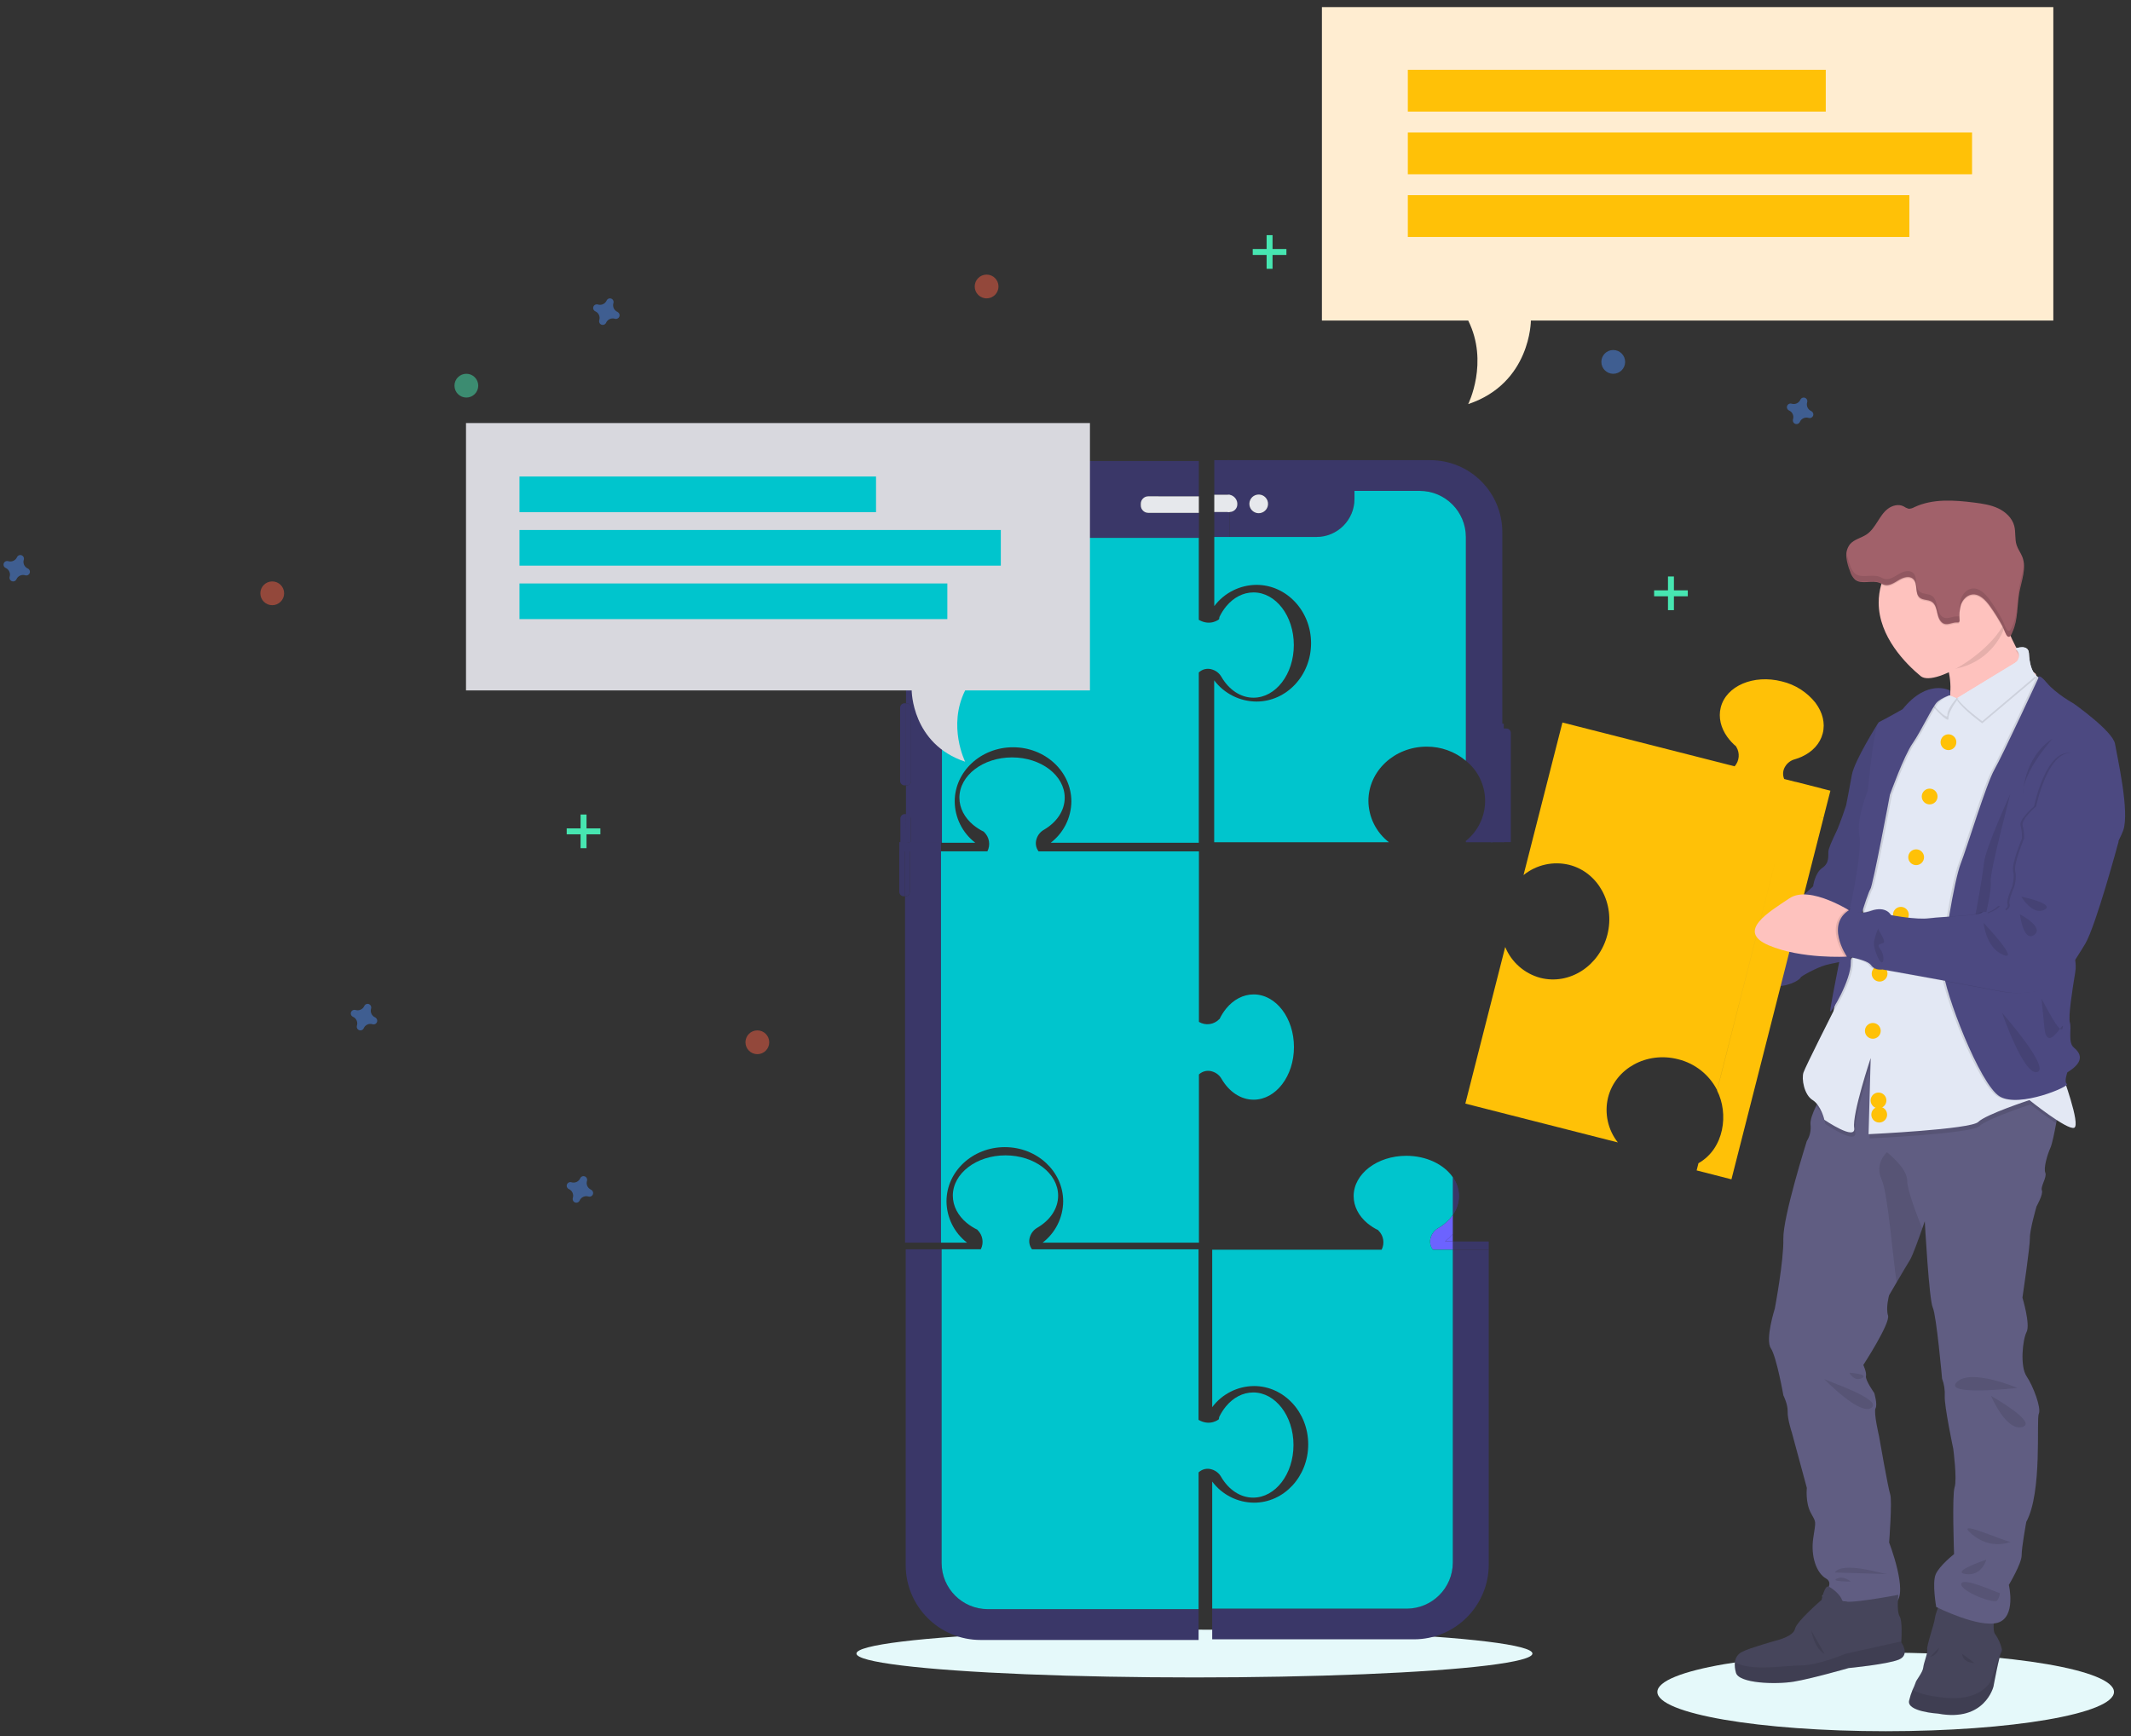 <?xml version="1.0" encoding="UTF-8"?>
<svg width="270px" height="220px" viewBox="0 0 270 220" version="1.1" xmlns="http://www.w3.org/2000/svg" xmlns:xlink="http://www.w3.org/1999/xlink">
    <rect x="0" y="0" width="270" height="220" fill="#333333" stroke="none"/>
    <!-- Generator: Sketch 52.6 (67491) - http://www.bohemiancoding.com/sketch -->
    <title>home-illustration_SAV</title>
    <desc>Created with Sketch.</desc>
    <g id="Page-1" stroke="none" stroke-width="1" fill="none" fill-rule="evenodd">
        <g id="Homepage-|-Design-02" transform="translate(-847, -2212)">
            <g id="vtiger-fonctionnalités" transform="translate(0, 1554.016)">
                <g id="bloc-fonctionnalité-1-copy-5" transform="translate(664.102, 629.969)">
                    <g id="home-illustration_SAV" transform="translate(182, 28)">
                        <g id="undraw_product_teardown_elol" transform="translate(94.356, 57.913)">
                            <ellipse id="Oval" fill="#E5F9FA" cx="145.459" cy="156.514" rx="28.925" ry="4.976"></ellipse>
                            <ellipse id="Oval" fill="#E5F9FA" cx="57.88" cy="151.648" rx="42.824" ry="3.029"></ellipse>
                            <path d="M1.995,16.021 L0.163,16.021" id="Path" fill="#6C63FF"></path>
                            <path d="M31.701,146.022 C28.468,146.022 25.847,143.401 25.847,140.168 L25.847,100.425 L21.295,100.425 L21.295,140.438 C21.295,145.679 25.543,149.928 30.784,149.928 L58.405,149.928 L58.405,146.035 L31.701,146.022 Z" id="Path" fill="#3A3768"></path>
                            <path d="M60.108,128.326 C60.603,128.482 61.019,128.823 61.269,129.277 C62.203,130.866 63.668,131.891 65.318,131.891 C68.135,131.891 70.428,128.905 70.428,125.219 C70.428,121.533 68.138,118.562 65.328,118.562 C64.002,118.562 62.792,119.224 61.885,120.311 C61.541,120.727 61.249,121.184 61.016,121.671 L60.967,121.961 C60.967,121.961 59.88,122.89 58.398,122.036 L58.398,100.425 L37.298,100.425 C36.951,99.971 36.855,99.373 37.042,98.834 C37.2,98.34 37.54,97.925 37.993,97.673 C39.582,96.739 40.609,95.274 40.609,93.624 C40.609,90.807 37.621,88.515 33.937,88.515 C30.254,88.515 27.266,90.799 27.266,93.624 C27.266,94.95 27.93,96.162 29.018,97.07 C29.433,97.412 29.889,97.703 30.375,97.936 L30.404,97.984 C31.059,98.618 31.224,99.605 30.811,100.418 L25.847,100.418 L25.847,140.168 C25.847,143.401 28.468,146.022 31.701,146.022 L58.405,146.022 L58.405,128.691 C58.861,128.262 59.517,128.121 60.108,128.326 Z" id="Path" fill="#00C5CD"></path>
                            <rect id="Rectangle" fill="#3A3768" x="20.492" y="48.82" width="1" height="1.178"></rect>
                            <rect id="Rectangle" fill="#3A3768" x="21.818" y="48.82" width="3.949" height="1.178"></rect>
                            <rect id="Rectangle" fill="#3A3768" x="21.214" y="48.82" width="1" height="1.178"></rect>
                            <path d="M21.049,55.684 L21.214,55.684 L21.214,49.995 L20.484,49.995 L20.484,55.127 C20.484,55.276 20.543,55.419 20.649,55.524 C20.756,55.629 20.9,55.687 21.049,55.684 Z" id="Path" fill="#3A3768"></path>
                            <path d="M25.767,49.995 L21.818,49.995 L21.818,55.127 C21.818,55.275 21.759,55.417 21.654,55.522 C21.549,55.626 21.406,55.685 21.258,55.684 L21.214,55.684 L21.214,99.583 L25.767,99.583 L25.767,49.995 Z" id="Path" fill="#3A3768"></path>
                            <path d="M21.214,55.684 L21.258,55.684 C21.406,55.685 21.549,55.626 21.654,55.522 C21.759,55.417 21.818,55.275 21.818,55.127 L21.818,49.995 L21.214,49.995 L21.214,55.684 Z" id="Path" fill="#3A3768"></path>
                            <path d="M26.465,94.34 C26.465,90.546 29.774,87.473 33.855,87.473 C37.935,87.473 41.247,90.546 41.247,94.34 C41.233,96.396 40.271,98.33 38.641,99.583 L58.447,99.583 L58.447,78.261 C58.908,77.83 59.57,77.69 60.167,77.896 C60.662,78.053 61.078,78.393 61.33,78.848 C62.262,80.437 63.727,81.461 65.379,81.461 C68.196,81.461 70.488,78.475 70.488,74.792 C70.488,71.108 68.206,68.12 65.379,68.12 C64.05,68.12 62.841,68.784 61.933,69.869 C61.59,70.286 61.299,70.743 61.065,71.229 L61.018,71.259 C60.347,71.96 59.279,72.102 58.447,71.602 L58.447,49.995 L38.132,49.995 C37.786,49.541 37.69,48.944 37.877,48.404 C38.033,47.909 38.374,47.494 38.828,47.243 C40.417,46.311 41.441,44.844 41.441,43.195 C41.441,40.377 38.456,38.085 34.772,38.085 C31.088,38.085 28.1,40.37 28.1,43.195 C28.1,44.523 28.764,45.732 29.85,46.64 C30.267,46.983 30.723,47.275 31.21,47.509 L31.239,47.555 C31.894,48.189 32.059,49.176 31.645,49.988 L25.767,49.988 L25.767,99.583 L29.071,99.583 C27.441,98.33 26.479,96.396 26.465,94.34 Z" id="Path" fill="#00C5CD"></path>
                            <path d="M21.939,45.747 C21.939,45.599 21.88,45.457 21.775,45.352 C21.67,45.248 21.528,45.189 21.38,45.19 L21.336,45.19 L21.336,48.82 L21.939,48.82 L21.939,45.747 Z" id="Path" fill="#3A3768"></path>
                            <path d="M21.314,20.279 L21.192,20.279 C21.045,20.279 20.903,20.338 20.798,20.442 C20.694,20.547 20.635,20.688 20.635,20.836 L20.635,25.703 C20.637,26.01 20.885,26.258 21.192,26.26 L21.336,26.26 L21.336,20.281 L21.314,20.279 Z" id="Path" fill="#3A3768"></path>
                            <path d="M21.149,31.223 C20.841,31.223 20.59,31.472 20.589,31.781 L20.589,41.073 C20.59,41.381 20.841,41.63 21.149,41.63 L21.336,41.63 L21.336,31.223 L21.149,31.223 Z" id="Path" fill="#3A3768"></path>
                            <path d="M21.336,45.27 L21.178,45.27 C20.87,45.27 20.621,45.52 20.621,45.827 L20.621,48.9 L21.351,48.9 L21.336,45.27 Z" id="Path" fill="#3A3768"></path>
                            <path d="M21.336,10.009 L21.336,20.281 C21.635,20.292 21.872,20.537 21.871,20.836 L21.871,25.703 C21.87,26.001 21.634,26.246 21.336,26.257 L21.336,31.226 L21.421,31.226 C21.569,31.226 21.711,31.285 21.815,31.389 C21.92,31.494 21.978,31.635 21.978,31.783 L21.978,41.075 C21.978,41.383 21.729,41.632 21.421,41.632 L21.331,41.632 L21.331,45.282 L21.375,45.282 C21.683,45.282 21.933,45.531 21.935,45.839 L21.935,48.9 L25.884,48.9 L25.884,10.286 C25.884,7.054 28.503,4.433 31.735,4.432 L39.67,4.432 L39.67,5.449 C39.67,8.111 41.828,10.269 44.49,10.269 L58.449,10.269 L58.449,7.086 L52.023,7.086 C51.506,7.084 51.087,6.667 51.081,6.15 L51.081,5.945 C51.083,5.426 51.504,5.005 52.023,5.004 L58.437,5.004 L58.437,0.522 L30.821,0.522 C25.583,0.524 21.337,4.771 21.336,10.009 Z" id="Path" fill="#3A3768"></path>
                            <path d="M21.871,25.7 L21.871,20.834 C21.872,20.535 21.635,20.29 21.336,20.279 L21.336,26.252 C21.633,26.241 21.869,25.998 21.871,25.7 Z" id="Path" fill="#3A3768"></path>
                            <path d="M21.983,41.073 L21.983,31.781 C21.983,31.633 21.925,31.491 21.82,31.387 C21.716,31.282 21.574,31.223 21.426,31.223 L21.336,31.223 L21.336,41.63 L21.421,41.63 C21.57,41.631 21.713,41.573 21.818,41.469 C21.924,41.364 21.983,41.221 21.983,41.073 Z" id="Path" fill="#3A3768"></path>
                            <path d="M27.504,43.669 C27.504,39.876 30.813,36.8 34.896,36.8 C38.979,36.8 42.286,39.876 42.286,43.669 C42.266,45.723 41.301,47.652 39.67,48.9 L58.43,48.9 L58.43,27.318 C58.89,26.883 59.555,26.742 60.152,26.953 C60.646,27.11 61.062,27.451 61.313,27.905 C62.245,29.493 63.712,30.518 65.362,30.518 C68.179,30.518 70.471,27.532 70.471,23.846 C70.471,20.16 68.189,17.177 65.362,17.177 C64.033,17.177 62.824,17.839 61.916,18.926 C61.572,19.342 61.28,19.799 61.048,20.286 L61.001,20.576 C61.001,20.576 59.914,21.505 58.43,20.651 L58.43,10.262 L44.478,10.262 C41.821,10.255 39.67,8.099 39.67,5.442 L39.67,4.425 L31.74,4.425 C30.187,4.425 28.697,5.043 27.6,6.143 C26.502,7.242 25.887,8.733 25.888,10.286 L25.888,48.9 L30.108,48.9 C28.481,47.65 27.521,45.72 27.504,43.669 Z" id="Path" fill="#00C5CD"></path>
                            <path d="M52.023,4.996 C51.504,4.998 51.083,5.419 51.081,5.938 L51.081,6.15 C51.083,6.67 51.503,7.091 52.023,7.094 L58.437,7.094 L58.437,5.004 L52.023,4.996 Z" id="Path" fill="#E6E8EC"></path>
                            <path d="M95.431,34.394 L95.431,48.837 L97.073,48.837 L97.073,33.812 L96.185,33.812 C95.769,33.812 95.431,34.073 95.431,34.394 Z" id="Path" fill="#3A3768"></path>
                            <rect id="Rectangle" fill="#3A3768" x="60.393" y="0.417" width="1.947" height="4.38"></rect>
                            <rect id="Rectangle" fill="#3A3768" x="60.393" y="6.987" width="1.947" height="3.163"></rect>
                            <rect id="Rectangle" fill="#E6E8EC" x="60.393" y="4.797" width="1.947" height="2.19"></rect>
                            <path d="M97.409,34.423 L96.951,34.423 L96.951,48.82 L97.966,48.82 L97.966,34.983 C97.966,34.675 97.717,34.424 97.409,34.423 Z" id="Path" fill="#3A3768"></path>
                            <path d="M62.337,4.797 C62.856,4.914 63.311,5.858 63.311,5.858 L63.311,6.062 C63.311,6.062 62.853,7.004 62.337,6.987 L62.337,10.15 L73.333,10.15 C75.995,10.148 78.153,7.99 78.153,5.327 L78.153,4.31 L86.426,4.31 C89.653,4.317 92.265,6.935 92.265,10.162 L92.265,38.511 C93.809,39.744 94.708,41.614 94.708,43.59 C94.708,45.566 93.809,47.435 92.265,48.669 L92.265,48.832 L95.672,48.832 L95.672,34.552 C95.672,34.533 95.679,34.515 95.693,34.501 C95.707,34.488 95.725,34.481 95.745,34.481 L96.888,34.481 L96.888,9.542 C96.889,7.121 95.928,4.8 94.216,3.089 C92.505,1.378 90.184,0.417 87.764,0.417 L62.096,0.417 L62.096,4.797 L62.337,4.797 Z M66.021,4.775 C66.675,4.775 67.206,5.305 67.206,5.96 C67.206,6.614 66.675,7.145 66.021,7.145 C65.367,7.145 64.836,6.614 64.836,5.96 C64.836,5.305 65.367,4.775 66.021,4.775 Z" id="Shape" fill="#3A3768" fill-rule="nonzero"></path>
                            <path d="M65.734,16.218 C69.556,16.218 72.656,19.53 72.656,23.612 C72.656,27.695 69.556,31.007 65.734,31.007 C63.628,30.995 61.648,30.001 60.381,28.318 L60.381,48.837 L82.523,48.837 C80.897,47.583 79.938,45.651 79.922,43.598 C79.922,39.8 83.224,36.722 87.299,36.722 C89.115,36.71 90.876,37.344 92.268,38.511 L92.268,10.162 C92.268,6.935 89.655,4.317 86.428,4.31 L78.155,4.31 L78.155,5.327 C78.155,7.99 75.998,10.148 73.335,10.15 L60.393,10.15 L60.393,18.909 C61.657,17.23 63.632,16.235 65.734,16.218 Z" id="Path" fill="#00C5CD"></path>
                            <path d="M62.337,6.987 C62.856,6.987 63.285,6.581 63.311,6.062 L63.311,5.858 C63.253,5.329 62.859,4.9 62.337,4.797 L62.094,4.797 L62.094,6.987 L62.337,6.987 Z" id="Path" fill="#E6E8EC"></path>
                            <circle id="Oval" fill="#E6E8EC" transform="translate(66.021, 5.955) rotate(-9.22) translate(-66.021, -5.955) " cx="66.021" cy="5.955" r="1.185"></circle>
                            <path d="M90.615,98.491 L90.615,96.057 C91.65,94.633 91.65,92.704 90.615,91.279 L90.615,98.491 Z" id="Path" fill="#3A3768"></path>
                            <rect id="Rectangle" fill="#3A3768" x="90.615" y="99.43" width="4.552" height="1.046"></rect>
                            <path d="M88.778,97.722 C88.325,97.973 87.984,98.388 87.827,98.882 C87.639,99.423 87.735,100.021 88.083,100.476 L90.615,100.476 L90.615,99.43 L89.642,99.43 C89.995,99.148 90.321,98.833 90.615,98.491 L90.615,96.057 C90.131,96.739 89.504,97.307 88.778,97.722 Z" id="Path" fill="#6C63FF"></path>
                            <path d="M89.637,99.43 L90.611,99.43 L90.611,98.491 C90.316,98.833 89.99,99.148 89.637,99.43 Z" id="Path" fill="#6C63FF"></path>
                            <path d="M91.392,93.673 C91.386,92.815 91.115,91.981 90.615,91.284 L90.615,96.06 C91.114,95.363 91.385,94.529 91.392,93.673 Z" id="Path" fill="#3A3768"></path>
                            <path d="M95.168,100.476 L95.168,140.358 C95.168,145.599 90.919,149.847 85.679,149.847 L60.13,149.847 L60.13,145.954 L84.761,145.954 C87.994,145.954 90.615,143.333 90.615,140.1 L90.615,100.476 L95.168,100.476 Z" id="Path" fill="#3A3768"></path>
                            <path d="M87.827,98.882 C87.984,98.388 88.325,97.973 88.778,97.722 C89.504,97.308 90.131,96.74 90.615,96.06 L90.615,91.284 C89.494,89.67 87.277,88.571 84.722,88.571 C81.036,88.571 78.051,90.855 78.051,93.68 C78.051,95.009 78.715,96.218 79.8,97.126 C80.217,97.469 80.674,97.76 81.16,97.994 L81.189,98.04 C81.844,98.675 82.008,99.661 81.596,100.474 L60.13,100.474 L60.13,120.426 C61.38,118.754 63.34,117.763 65.427,117.749 C69.221,117.749 72.294,121.058 72.294,125.139 C72.294,129.219 69.221,132.531 65.427,132.531 C63.34,132.516 61.38,131.526 60.13,129.854 L60.13,145.959 L84.761,145.959 C87.989,145.959 90.607,143.347 90.615,140.12 L90.615,100.476 L88.09,100.476 C87.74,100.023 87.641,99.424 87.827,98.882 Z" id="Path" fill="#00C5CD"></path>
                            <g id="Group-8" transform="translate(92, 5)">
                                <path d="M22.404,61.709 C24.407,62.468 29.062,62.551 31.13,62.551 C31.758,62.551 32.147,62.551 32.147,62.551 L33.473,59.85 L32.147,57.599 C32.147,57.599 30.93,57.263 29.315,56.971 C26.93,56.543 23.667,56.207 22.112,57.171 C19.504,58.784 19.796,60.718 22.404,61.709 Z" id="Path" fill="#FEC2BE"></path>
                                <path d="M31.127,62.551 C31.755,62.551 32.144,62.551 32.144,62.551 L33.47,59.85 L32.147,57.599 C32.147,57.599 30.93,57.263 29.315,56.971 C30.626,57.935 33.779,60.032 31.127,62.551 Z" id="Path" fill="#000000" opacity="0.1"></path>
                                <path d="M53.091,29.404 L52.508,28.727 C52.508,28.727 49.493,33.496 49.177,35.297 C48.86,37.097 48.447,39.165 48.447,39.165 C48.447,39.165 47.683,41.506 47.186,42.54 C46.69,43.574 46.242,44.565 46.198,45.015 C46.155,45.465 46.378,46.455 45.432,47.085 C44.485,47.716 44.264,49.426 44.264,49.426 C44.264,49.426 40.843,52.755 39.042,52.832 C37.242,52.91 32.069,53.823 32.249,54.723 C32.429,55.623 30.091,56.161 29.144,56.387 C28.198,56.614 35.227,59.307 31.125,62.777 C31.125,62.777 33.733,63.317 34.003,63.945 C34.273,64.572 37.018,63.587 37.018,63.587 C37.018,63.587 37.604,62.19 39.629,62.1 C41.653,62.01 42.687,61.11 42.687,60.976 C42.687,60.842 44.712,59.716 45.85,59.402 C46.989,59.088 48.459,58.952 48.505,58.636 C48.551,58.319 55.255,29.391 55.255,29.391 L53.091,29.404 Z" id="Path" fill="#4C4981"></path>
                                <path d="M53.091,29.404 L52.508,28.727 C52.508,28.727 49.493,33.496 49.177,35.297 C48.86,37.097 48.447,39.165 48.447,39.165 C48.447,39.165 47.683,41.506 47.186,42.54 C46.69,43.574 46.242,44.565 46.198,45.015 C46.155,45.465 46.378,46.455 45.432,47.085 C44.485,47.716 44.264,49.426 44.264,49.426 C44.264,49.426 40.843,52.755 39.042,52.832 C37.242,52.91 32.069,53.823 32.249,54.723 C32.429,55.623 30.091,56.161 29.144,56.387 C28.198,56.614 35.227,59.307 31.125,62.777 C31.125,62.777 33.733,63.317 34.003,63.945 C34.273,64.572 37.018,63.587 37.018,63.587 C37.018,63.587 37.604,62.19 39.629,62.1 C41.653,62.01 42.687,61.11 42.687,60.976 C42.687,60.842 44.712,59.716 45.85,59.402 C46.989,59.088 48.459,58.952 48.505,58.636 C48.551,58.319 55.255,29.391 55.255,29.391 L53.091,29.404 Z" id="Path" fill="#000000" opacity="0.05"></path>
                                <path d="M60.099,154.261 C66.038,155.376 67.119,150.818 67.119,150.818 C67.119,150.818 67.861,146.77 68.131,146.465 C68.199,146.349 68.216,146.21 68.177,146.081 C68.021,145.394 67.73,144.746 67.321,144.173 C66.951,143.735 67.252,141.913 67.252,141.913 L60.369,140.159 C60.369,140.159 59.761,141.541 59.695,142.183 C59.629,142.825 58.615,145.726 58.722,146.132 C58.829,146.538 58.284,147.784 58.216,148.427 C58.148,149.069 57.306,150.013 57.242,150.349 C57.137,150.653 57.012,150.95 56.87,151.239 C56.688,151.683 56.541,152.141 56.432,152.609 C56.084,154.025 60.099,154.261 60.099,154.261 Z" id="Path" fill="#46455B"></path>
                                <path d="M60.099,154.261 C66.038,155.376 67.119,150.818 67.119,150.818 C67.119,150.818 67.861,146.77 68.131,146.465 C68.199,146.349 68.216,146.21 68.177,146.081 L66.746,150.178 C66.746,150.178 65.566,152.641 61.179,152.271 C58.683,152.059 57.454,151.597 56.858,151.237 C56.675,151.681 56.529,152.139 56.42,152.607 C56.084,154.025 60.099,154.261 60.099,154.261 Z" id="Path" fill="#000000" opacity="0.1"></path>
                                <path d="M64.722,147.85 C64.722,147.85 63.238,147.884 63.136,146.67 L64.722,147.85 Z" id="Path" fill="#000000" opacity="0.1"></path>
                                <path d="M41.804,37.125 L41.805,37.125 L42.047,36.177 L45.308,37.007 L45.306,37.013 L46.456,37.304 L45.976,39.179 L45.575,40.754 L44.962,40.599 L45.575,40.764 L33.918,86.554 L29.507,85.422 L29.738,84.512 C33.03,82.645 33.591,78.212 32.095,75.299 L39.625,45.686 L32.101,75.244 C31.096,73.283 29.288,71.855 27.147,71.332 C23.19,70.324 19.224,72.488 18.29,76.164 C17.799,78.157 18.254,80.264 19.524,81.877 L0.202,76.957 L5.253,57.112 C6.048,59.042 7.699,60.489 9.716,61.025 C13.402,61.959 17.19,59.514 18.198,55.558 C19.205,51.601 17.039,47.635 13.365,46.701 C11.338,46.204 9.196,46.684 7.574,47.998 L12.504,28.661 L34.322,34.214 C34.926,33.527 35.011,32.526 34.531,31.747 L34.514,31.696 C34.1,31.35 33.73,30.954 33.412,30.518 C32.58,29.369 32.237,28.034 32.563,26.749 C33.259,24.017 36.716,22.542 40.288,23.45 C41.991,23.851 43.508,24.819 44.59,26.194 L44.588,26.202 C45.455,27.365 45.821,28.727 45.483,30.041 C45.151,31.349 44.179,32.371 42.864,32.978 L42.862,32.983 C42.571,33.117 42.27,33.23 41.962,33.319 C41.457,33.448 41.021,33.767 40.746,34.209 C40.429,34.687 40.374,35.293 40.6,35.82 L42.043,36.187 L41.804,37.125 Z" id="Combined-Shape" fill="#FFC107"></path>
                                <path d="M38.913,107.965 C39.643,109.077 40.5,113.939 40.5,113.939 C40.5,113.939 41.074,115.051 41.04,115.997 C41.006,116.944 41.58,118.674 41.58,118.674 L43.471,125.659 C43.471,125.659 43.266,127.516 43.977,128.823 C44.687,130.129 44.617,129.733 44.281,132.027 C43.945,134.321 44.685,136.448 45.899,137.137 C47.113,137.825 45.359,139.397 45.359,139.397 C45.359,139.397 53.121,141.49 54.741,140.207 C56.362,138.925 53.897,132.579 53.897,132.579 C53.897,132.579 54.303,127.248 54.033,126.472 C53.763,125.696 52.615,119.083 52.615,119.083 C52.615,119.083 51.907,116.078 52.177,115.572 C52.447,115.065 52.009,113.625 52.009,113.625 C52.009,113.625 50.86,112.005 50.962,111.498 C51.065,110.992 50.624,110.082 50.624,110.082 C50.624,110.082 54.06,104.802 53.756,103.812 C53.452,102.822 53.89,101.248 53.89,101.248 L54.848,99.608 C55.488,98.513 56.262,97.201 56.522,96.792 C56.853,96.272 57.651,94.058 58.097,92.78 L58.413,91.865 C58.413,91.865 58.953,101.788 59.425,102.8 C59.897,103.812 60.605,111.803 60.605,111.803 C60.868,112.514 60.983,113.272 60.943,114.029 C60.875,115.277 62.024,120.71 62.024,120.71 C62.024,120.71 62.53,124.557 62.192,125.577 C61.853,126.596 62.123,134.049 62.123,134.049 C62.123,134.049 60.267,135.509 59.795,136.614 C59.323,137.718 59.863,140.75 59.863,140.75 C59.863,140.75 65.262,143.451 67.649,142.743 C70.036,142.035 69.065,137.949 69.065,137.949 C69.065,137.949 70.686,135.251 70.686,134.205 C70.686,133.158 71.275,129.964 71.275,129.964 C73.333,126.185 72.523,117.007 72.861,116.265 C73.199,115.523 72.15,112.754 71.309,111.506 C70.467,110.258 70.802,106.883 71.309,105.909 C71.815,104.936 70.788,101.552 70.788,101.552 C70.788,101.552 71.761,95.004 71.732,93.992 C71.703,92.98 72.576,89.977 72.576,89.977 C72.576,89.977 73.452,88.425 73.25,87.95 C73.048,87.476 73.924,86.264 73.688,85.724 C73.452,85.184 73.893,83.534 74.331,82.561 C74.554,82.06 74.834,80.678 75.061,79.454 C75.267,78.288 75.421,77.264 75.421,77.264 L69.851,72.775 L55.948,69.125 L50.719,67.439 L45.622,75.468 C45.261,76.054 44.931,76.657 44.631,77.276 C44.23,78.111 43.872,79.04 43.936,79.619 C44.02,80.35 43.854,81.088 43.463,81.712 C43.463,81.712 40.424,91.328 40.493,94.096 C40.561,96.865 39.412,102.936 39.412,102.936 C39.412,102.936 38.164,106.849 38.913,107.965 Z" id="Path" fill="#605D82"></path>
                                <path d="M59.464,29.739 C59.678,29.652 74.357,23.588 72.335,22.384 C71.136,21.669 69.659,18.637 68.647,16.264 C67.941,14.607 67.462,13.272 67.462,13.272 C67.462,13.272 55.68,11.179 59.897,18.401 C60.562,19.509 61.062,20.707 61.384,21.958 C62.586,26.878 59.561,29.649 59.464,29.739 Z" id="Path" fill="#FEC2BE"></path>
                                <path d="M59.897,18.401 C60.562,19.509 61.062,20.707 61.384,21.958 C64.43,21.746 67.108,19.864 68.34,17.07 C68.457,16.807 68.559,16.538 68.647,16.264 C67.941,14.607 67.462,13.272 67.462,13.272 C67.462,13.272 55.68,11.179 59.897,18.401 Z" id="Path" fill="#000000" opacity="0.1"></path>
                                <path d="M57.894,22.784 C59.748,24.316 68.353,18.899 68.956,14.619 C69.558,10.339 66.749,6.322 62.521,5.42 C58.294,4.519 54.09,7.04 52.894,11.194 C52.681,11.935 52.573,12.702 52.573,13.474 C52.575,17.796 56.04,21.252 57.894,22.784 Z" id="Path" fill="#FEC2BE"></path>
                                <path d="M44.631,77.274 C45.493,78.057 45.824,79.549 45.824,79.549 C45.824,79.549 49.875,82.315 49.605,80.561 C49.335,78.806 51.697,71.719 51.697,71.719 L51.427,81.371 C51.427,81.371 64.384,80.763 65.33,79.819 C66.277,78.875 71.81,77.064 71.81,77.064 C71.81,77.064 73.513,78.424 75.061,79.456 C75.267,78.291 75.421,77.266 75.421,77.266 L69.851,72.777 L55.948,69.127 L50.719,67.441 L45.622,75.471 C45.261,76.055 44.931,76.656 44.631,77.274 Z" id="Path" fill="#000000" opacity="0.1"></path>
                                <path d="M44.206,76.512 C45.286,77.186 45.69,79.008 45.69,79.008 C45.69,79.008 49.739,81.775 49.469,80.021 C49.198,78.266 51.561,71.179 51.561,71.179 L51.291,80.831 C51.291,80.831 64.25,80.227 65.192,79.278 C66.133,78.33 71.671,76.512 71.671,76.512 C71.671,76.512 76.464,80.359 77.34,80.021 C78.216,79.682 75.788,73.137 75.788,73.137 L73.294,34.803 C73.294,34.803 73.968,23.396 72.956,22.99 C72.8,22.927 72.656,22.837 72.53,22.725 C71.863,22.126 71.664,20.909 71.605,19.887 C71.54,18.671 69.919,19.279 69.919,19.279 L70.863,20.496 L62.501,25.581 L62.428,25.625 C62.102,25.453 61.766,25.301 61.423,25.17 C60.693,24.885 59.698,24.618 59.053,24.883 C58.692,25.066 58.387,25.341 58.167,25.681 C57.69,26.398 57.307,27.173 57.028,27.987 L53.999,33.114 C53.999,33.114 52.447,39.927 52.447,40.202 C52.447,40.477 51.975,46.681 51.435,47.355 C50.894,48.029 50.354,51.404 50.556,52.416 C50.758,53.429 50.218,57.21 50.218,57.21 C47.992,59.032 46.846,65.239 46.846,65.239 C46.846,65.239 43.327,72.198 43.05,73.001 C42.772,73.804 43.125,75.848 44.206,76.512 Z" id="Path" fill="#E3E8F4"></path>
                                <path d="M62.501,25.849 C63.321,27.065 65.69,28.768 65.69,28.768 L72.53,22.99 C71.863,22.391 71.664,21.175 71.605,20.15 C71.54,18.934 69.919,19.544 69.919,19.544 L70.116,19.788 C70.306,20.033 70.383,20.348 70.327,20.653 C70.271,20.958 70.087,21.225 69.822,21.386 L62.501,25.849 Z" id="Path" fill="#000000" opacity="0.1"></path>
                                <path d="M62.501,25.579 C63.321,26.795 65.69,28.498 65.69,28.498 L72.53,22.72 C71.863,22.121 71.664,20.905 71.605,19.883 C71.54,18.666 69.919,19.274 69.919,19.274 L70.116,19.518 C70.306,19.763 70.383,20.077 70.327,20.382 C70.27,20.686 70.087,20.953 69.822,21.114 L62.501,25.579 Z" id="Path" fill="#E3E8F4"></path>
                                <path d="M59.337,26.489 C60.221,27.545 61.474,28.744 61.415,28.143 C61.357,27.542 62.162,26.216 62.676,25.622 C61.874,25.368 61.01,25.392 60.223,25.691 C59.862,25.873 59.556,26.149 59.337,26.489 Z" id="Path" fill="#000000" opacity="0.1"></path>
                                <path d="M59.204,26.082 C60.087,27.141 61.337,28.338 61.279,27.739 C61.221,27.141 61.943,26.165 62.457,25.571 C61.727,25.287 60.734,25.019 60.087,25.287 C59.727,25.468 59.422,25.743 59.204,26.082 Z" id="Path" fill="#E3E8F4"></path>
                                <circle id="Oval" fill="#FFC107" cx="61.415" cy="31.158" r="1"></circle>
                                <circle id="Oval" fill="#FFC107" cx="57.32" cy="45.735" r="1"></circle>
                                <circle id="Oval" fill="#FFC107" cx="52.688" cy="60.494" r="1"></circle>
                                <circle id="Oval" fill="#FFC107" cx="52.551" cy="76.556" r="1"></circle>
                                <circle id="Oval" fill="#FFC107" cx="59.031" cy="38.041" r="1"></circle>
                                <circle id="Oval" fill="#FFC107" cx="55.386" cy="53.025" r="1"></circle>
                                <circle id="Oval" fill="#FFC107" cx="51.831" cy="67.738" r="1"></circle>
                                <circle id="Oval" fill="#FFC107" cx="52.641" cy="78.356" r="1"></circle>
                                <path d="M72.53,23.048 C72.53,23.048 72.44,22.238 73.608,23.635 C74.776,25.031 76.983,26.243 76.983,26.243 C76.983,26.243 81.978,29.754 82.248,31.372 C82.518,32.99 84.136,40.012 83.282,42.35 C82.428,44.689 75.898,55.896 75.898,55.896 C75.898,55.896 77.601,57.923 77.204,60.307 C76.808,62.692 76.304,65.976 76.528,66.697 C76.752,67.417 76.258,69.215 77.014,69.845 C77.771,70.475 78.589,71.548 76.204,72.994 C76.204,72.994 75.754,74.21 76.158,74.48 C76.562,74.75 70.175,77.539 67.642,76.055 C65.109,74.57 60.586,62.692 60.488,60.037 C60.391,57.382 61.883,48.601 62.693,46.538 C63.503,44.475 65.934,36.413 66.968,34.615 C68.002,32.817 72.53,23.048 72.53,23.048 Z" id="Path" fill="#000000" opacity="0.1"></path>
                                <path d="M72.798,23.048 C72.798,23.048 72.708,22.238 73.878,23.635 C75.048,25.031 77.253,26.243 77.253,26.243 C77.253,26.243 82.248,29.754 82.518,31.372 C82.788,32.99 84.406,40.012 83.552,42.35 C82.698,44.689 76.172,55.896 76.172,55.896 C76.172,55.896 77.876,57.923 77.479,60.307 C77.082,62.692 76.579,65.976 76.803,66.697 C77.027,67.417 76.533,69.215 77.289,69.845 C78.046,70.475 78.864,71.548 76.479,72.994 C76.479,72.994 76.029,74.21 76.433,74.48 C76.837,74.75 70.45,77.539 67.917,76.055 C65.384,74.57 60.861,62.692 60.763,60.037 C60.666,57.382 62.157,48.601 62.968,46.538 C63.778,44.475 66.209,36.413 67.243,34.615 C68.277,32.817 72.798,23.048 72.798,23.048 Z" id="Path" fill="#4C4981"></path>
                                <path d="M74.598,30.708 C74.598,30.708 70.729,34.983 70.863,37.817 C70.863,37.817 70.82,33.226 74.598,30.708 Z" id="Path" fill="#000000" opacity="0.1"></path>
                                <path d="M69.245,37.727 C69.245,37.861 66.634,47.579 66.771,48.796 C66.907,50.012 66.004,53.609 66.004,53.609 L64.788,53.295 C64.788,53.295 65.732,48.299 65.912,46.455 C66.092,44.611 69.245,37.727 69.245,37.727 Z" id="Path" fill="#000000" opacity="0.1"></path>
                                <path d="M68.209,65.444 C68.299,65.577 74.374,72.461 72.664,72.957 C70.953,73.454 68.209,65.444 68.209,65.444 Z" id="Path" fill="#000000" opacity="0.1"></path>
                                <path d="M73.204,63.682 C73.338,63.772 75.637,68.631 75.902,67.332 C76.168,66.032 73.924,70.887 73.564,67.288 L73.204,63.682 Z" id="Path" fill="#000000" opacity="0.1"></path>
                                <path d="M61.542,24.588 C61.542,24.588 59.033,23.058 55.882,26.973 C55.882,26.973 53.588,28.277 52.914,28.593 C52.24,28.91 51.473,37.277 51.473,37.277 C51.473,37.277 49.989,40.876 50.393,42.947 C50.797,45.017 49.225,52.124 49.225,52.124 C49.225,52.124 46.612,64.899 46.7,65.263 C46.787,65.628 49.354,61.259 49.31,59.098 C49.267,56.937 51.469,50.19 51.785,49.784 C52.101,49.377 54.259,37.817 54.259,37.817 C54.259,37.817 56.014,32.912 57.138,31.292 C58.262,29.671 59.659,26.613 60.243,26.073 C60.663,25.709 61.132,25.406 61.637,25.172 L61.542,24.588 Z" id="Path" fill="#000000" opacity="0.1"></path>
                                <path d="M61.573,24.588 C61.573,24.588 58.761,23.058 55.612,26.973 C55.612,26.973 53.315,28.277 52.641,28.593 C51.967,28.91 51.201,37.277 51.201,37.277 C51.201,37.277 49.717,40.876 50.121,42.947 C50.525,45.017 48.953,52.124 48.953,52.124 C48.953,52.124 46.342,64.903 46.432,65.263 C46.522,65.624 49.087,61.259 49.043,59.098 C48.999,56.937 51.201,50.19 51.517,49.784 C51.834,49.377 53.999,37.817 53.999,37.817 C53.999,37.817 55.753,32.912 56.877,31.292 C58.002,29.671 59.398,26.613 59.982,26.073 C60.566,25.532 61.646,25.172 61.646,25.172 L61.573,24.588 Z" id="Path" fill="#4C4981"></path>
                                <path d="M49.223,52.708 C49.223,52.708 43.87,49.2 41.281,50.932 C38.692,52.665 34.468,55.117 38.626,56.893 C42.785,58.67 48.546,58.329 48.546,58.329 L49.223,52.708 Z" id="Path" fill="#FEC2BE"></path>
                                <path d="M52.946,86.568 C53.744,88.271 54.405,96.88 54.848,99.608 C55.488,98.513 56.262,97.201 56.522,96.792 C56.853,96.272 57.651,94.058 58.097,92.78 C57.588,91.544 56.184,88.001 56.184,86.697 C56.184,85.111 53.619,83.12 53.619,83.12 C53.619,83.12 52.001,84.544 52.946,86.568 Z" id="Path" fill="#000000" opacity="0.1"></path>
                                <path d="M70.155,112.99 C70.155,112.99 64.216,110.459 62.462,112.26 C60.707,114.061 70.155,112.99 70.155,112.99 Z" id="Path" fill="#000000" opacity="0.1"></path>
                                <path d="M66.815,114.002 C66.815,114.002 72.822,117.377 70.764,117.941 C68.705,118.506 66.815,114.002 66.815,114.002 Z" id="Path" fill="#000000" opacity="0.1"></path>
                                <path d="M48.863,111.068 C48.863,111.068 51.427,111.236 50.449,111.742 C49.471,112.248 48.863,111.068 48.863,111.068 Z" id="Path" fill="#000000" opacity="0.1"></path>
                                <path d="M45.656,111.844 C45.69,112.012 53.113,114.408 51.663,115.494 C50.213,116.579 45.656,111.844 45.656,111.844 Z" id="Path" fill="#000000" opacity="0.1"></path>
                                <path d="M69.277,132.497 C68.165,132.326 61.956,129.458 64.384,131.523 C66.812,133.589 69.277,132.497 69.277,132.497 Z" id="Path" fill="#000000" opacity="0.1"></path>
                                <path d="M66.206,134.757 C66.206,134.757 65.666,136.85 63.608,136.579 C61.549,136.309 66.206,134.757 66.206,134.757 Z" id="Path" fill="#000000" opacity="0.1"></path>
                                <path d="M67.929,139.008 C67.557,138.908 63.136,136.884 63.036,137.828 C62.936,138.772 67.252,140.426 67.591,139.92 C67.785,139.653 67.902,139.337 67.929,139.008 Z" id="Path" fill="#000000" opacity="0.1"></path>
                                <path d="M53.619,136.579 C53.079,136.545 48.023,134.925 47.006,136.375 L53.619,136.579 Z" id="Path" fill="#000000" opacity="0.1"></path>
                                <path d="M49.031,137.524 C49.031,137.524 48.152,136.747 47.276,137.151 C46.4,137.555 49.031,137.524 49.031,137.524 Z" id="Path" fill="#000000" opacity="0.1"></path>
                                <path d="M60.235,145.894 C60.119,146.479 59.669,146.942 59.087,147.074 L60.235,145.894 Z" id="Path" fill="#000000" opacity="0.1"></path>
                                <path d="M34.485,149.064 C34.823,150.448 39.549,150.582 41.809,150.212 C44.069,149.843 48.76,148.49 48.76,148.49 C48.76,148.49 53.688,148.018 55.138,147.412 C56.588,146.806 55.442,145.251 55.442,145.251 C55.442,145.251 55.442,145.198 55.442,145.105 C55.476,144.541 55.578,142.494 55.23,141.942 C54.826,141.3 55.062,139.207 55.062,139.207 C55.062,139.207 48.077,140.558 47.94,139.918 C47.804,139.278 46.724,138.365 46.22,138.163 C45.717,137.961 45.342,139.85 45.342,139.85 C45.342,139.85 42.179,142.55 41.967,143.529 C41.755,144.507 39.534,145.013 39.534,145.013 C39.534,145.013 36.159,145.957 35.281,146.429 C34.762,146.673 34.41,147.17 34.351,147.74 C34.314,148.186 34.36,148.635 34.485,149.064 Z" id="Path" fill="#46455B"></path>
                                <path d="M34.485,149.064 C34.823,150.448 39.549,150.582 41.809,150.212 C44.069,149.843 48.76,148.49 48.76,148.49 C48.76,148.49 53.688,148.018 55.138,147.412 C56.588,146.806 55.442,145.251 55.442,145.251 C55.442,145.251 55.442,145.198 55.442,145.105 L48.386,146.67 C48.386,146.67 44.909,148.154 42.682,148.154 C40.736,148.154 36.381,148.95 34.361,147.743 C34.321,148.187 34.363,148.635 34.485,149.064 Z" id="Path" fill="#000000" opacity="0.1"></path>
                                <path d="M44.035,143.733 C44.035,143.733 44.373,145.959 45.724,146.701 L44.035,143.733 Z" id="Path" fill="#000000" opacity="0.1"></path>
                                <path d="M52.894,11.194 C53.023,11.262 53.157,11.318 53.296,11.362 C53.929,11.532 54.547,11.104 55.109,10.763 C55.671,10.422 56.447,10.169 56.933,10.612 C57.569,11.189 57.109,12.42 57.763,12.977 C58.177,13.33 58.834,13.208 59.294,13.498 C59.753,13.788 59.892,14.423 60.009,14.97 C60.126,15.518 60.359,16.143 60.895,16.303 C61.43,16.464 61.929,16.111 62.457,16.131 C62.566,16.131 62.7,16.148 62.768,16.07 C62.816,15.999 62.835,15.911 62.819,15.827 C62.753,15.173 62.812,14.512 62.992,13.88 C63.209,13.257 63.722,12.695 64.364,12.595 C65.311,12.449 66.106,13.279 66.664,14.055 C67.249,14.877 67.783,15.735 68.26,16.625 C68.29,16.682 68.317,16.741 68.34,16.802 C69.586,13.988 69.158,10.714 67.231,8.314 C65.304,5.914 62.2,4.789 59.183,5.398 C56.166,6.006 53.74,8.247 52.894,11.206 L52.894,11.194 Z" id="Path" fill="#000000" opacity="0.1"></path>
                                <path d="M66.664,13.919 C66.106,13.135 65.311,12.308 64.362,12.459 C63.712,12.559 63.211,13.121 62.992,13.741 C62.812,14.373 62.754,15.034 62.822,15.688 C62.835,15.773 62.816,15.86 62.768,15.931 C62.693,16.011 62.566,15.999 62.457,15.994 C61.929,15.975 61.403,16.318 60.895,16.167 C60.386,16.016 60.126,15.381 60.009,14.834 C59.892,14.286 59.766,13.661 59.294,13.362 C58.822,13.062 58.177,13.194 57.763,12.839 C57.109,12.284 57.571,11.05 56.933,10.474 C56.447,10.033 55.671,10.286 55.109,10.627 C54.547,10.967 53.929,11.393 53.293,11.223 C53.079,11.165 52.887,11.043 52.678,10.963 C51.678,10.581 50.381,11.228 49.559,10.542 C49.26,10.243 49.045,9.871 48.936,9.464 C48.71,8.913 48.557,8.334 48.481,7.744 C48.408,7.146 48.572,6.545 48.938,6.067 C49.473,5.437 50.379,5.279 51.062,4.814 C51.644,4.415 52.036,3.809 52.42,3.213 C52.804,2.617 53.177,1.996 53.739,1.575 C54.301,1.155 55.089,0.945 55.717,1.264 C55.915,1.402 56.134,1.507 56.367,1.573 C56.62,1.576 56.868,1.508 57.084,1.376 C59.425,0.274 62.15,0.468 64.717,0.797 C65.744,0.928 66.785,1.082 67.722,1.527 C68.659,1.972 69.486,2.743 69.749,3.746 C69.958,4.539 69.798,5.403 70.051,6.179 C70.221,6.709 70.571,7.152 70.781,7.685 C71.328,9.109 70.674,10.671 70.396,12.169 C70.094,13.807 70.245,15.576 69.549,17.128 C69.413,17.432 69.26,17.965 68.917,17.766 C68.673,17.617 68.416,16.754 68.27,16.483 C67.79,15.595 67.253,14.739 66.664,13.919 Z" id="Path" fill="#A1616A"></path>
                                <path d="M81.494,40.292 L82.71,43.757 C82.71,43.757 79.83,54.463 78.479,56.713 C77.129,58.964 75.151,61.842 75.151,61.842 C75.151,61.842 71.822,63.509 67.951,62.743 C64.08,61.976 52.782,59.954 52.782,59.954 C52.782,59.954 51.836,60.134 51.342,59.414 C50.848,58.694 48.276,58.329 48.276,58.329 C48.276,58.329 45.308,54.01 48.953,52.21 C48.953,52.21 49.403,53.2 51.337,52.526 C53.272,51.852 53.856,53.064 53.856,53.064 C53.856,53.064 57.019,53.694 58.761,53.47 C60.503,53.246 64.88,53.154 65.33,52.794 C65.568,52.585 65.928,52.606 66.141,52.84 C66.141,52.84 67.218,52.436 67.579,52.03 C67.939,51.623 68.435,52.48 68.435,52.48 C68.435,52.48 69.065,52.12 68.885,51.669 C68.705,51.219 69.469,49.511 69.469,49.511 C69.469,49.511 69.829,48.385 69.605,47.484 C69.382,46.584 70.729,43.348 70.729,43.348 C70.747,42.802 70.686,42.256 70.549,41.728 C70.323,40.92 72.253,39.294 72.253,39.294 C72.253,39.294 74.141,30.114 78.146,33.129 C82.151,36.143 81.494,40.292 81.494,40.292 Z" id="Path" fill="#000000" opacity="0.1"></path>
                                <path d="M81.752,40.292 L82.968,43.757 C82.968,43.757 80.087,54.463 78.737,56.713 C77.387,58.964 75.411,61.842 75.411,61.842 C75.411,61.842 72.082,63.509 68.211,62.743 C64.34,61.976 53.048,59.954 53.048,59.954 C53.048,59.954 52.104,60.134 51.61,59.414 C51.116,58.694 48.546,58.329 48.546,58.329 C48.546,58.329 45.578,54.01 49.223,52.21 C49.223,52.21 49.673,53.2 51.607,52.526 C53.542,51.852 54.126,53.064 54.126,53.064 C54.126,53.064 57.289,53.694 59.031,53.47 C60.773,53.246 65.15,53.154 65.6,52.794 C65.838,52.585 66.198,52.606 66.411,52.84 C66.411,52.84 67.489,52.436 67.849,52.03 C68.209,51.623 68.705,52.48 68.705,52.48 C68.705,52.48 69.335,52.12 69.155,51.669 C68.975,51.219 69.739,49.511 69.739,49.511 C69.739,49.511 70.099,48.385 69.873,47.484 C69.647,46.584 71,43.348 71,43.348 C71.017,42.802 70.957,42.256 70.82,41.728 C70.593,40.92 72.523,39.294 72.523,39.294 C72.523,39.294 74.411,30.114 78.416,33.129 C82.421,36.143 81.752,40.292 81.752,40.292 Z" id="Path" fill="#4C4981"></path>
                                <path d="M52.508,54.779 C52.551,55.095 53.542,56.353 53.182,56.58 C52.821,56.806 52.237,56.67 52.778,57.39 C53.318,58.11 53.264,59.188 52.911,59.054 C52.559,58.92 51.967,57.3 51.967,56.67 C51.967,56.039 52.508,54.779 52.508,54.779 Z" id="Path" fill="#000000" opacity="0.1"></path>
                                <path d="M65.87,54.059 C65.87,54.059 66.141,57.21 68.355,58.11 C70.569,59.01 65.87,54.059 65.87,54.059 Z" id="Path" fill="#000000" opacity="0.1"></path>
                                <path d="M70.459,52.976 C70.593,53.022 73.608,54.643 72.26,55.587 C70.912,56.531 70.459,52.976 70.459,52.976 Z" id="Path" fill="#000000" opacity="0.1"></path>
                                <path d="M70.639,50.73 C70.639,50.73 75.048,51.63 73.559,52.394 C72.07,53.159 70.639,50.73 70.639,50.73 Z" id="Path" fill="#000000" opacity="0.1"></path>
                                <g id="Group" opacity="0.1" transform="translate(48.442, 6.907)" fill="#000000">
                                    <path d="M14.56,6.063 C14.779,5.443 15.29,4.881 15.93,4.781 C16.879,4.635 17.674,5.465 18.232,6.241 C18.817,7.063 19.351,7.921 19.828,8.81 C19.974,9.081 20.222,9.942 20.475,10.09 C20.818,10.292 20.962,9.759 21.108,9.455 C21.804,7.908 21.653,6.134 21.954,4.496 C22.132,3.54 22.461,2.55 22.534,1.601 C22.638,2.779 22.176,4.017 21.954,5.214 C21.653,6.852 21.804,8.621 21.108,10.175 C20.971,10.48 20.818,11.012 20.475,10.811 C20.232,10.662 19.974,9.801 19.828,9.531 C19.351,8.641 18.817,7.783 18.232,6.961 C17.674,6.18 16.879,5.351 15.93,5.501 C15.28,5.601 14.779,6.163 14.56,6.784 C14.451,7.111 14.391,7.452 14.38,7.796 C14.332,7.212 14.393,6.625 14.56,6.063 Z" id="Path"></path>
                                    <path d="M0.494,1.786 C0.603,2.195 0.818,2.567 1.117,2.866 C1.939,3.552 3.236,2.905 4.236,3.287 C4.445,3.365 4.638,3.489 4.852,3.548 C5.487,3.715 6.107,3.29 6.667,2.949 C7.226,2.608 8.008,2.358 8.492,2.798 C9.129,3.375 8.667,4.606 9.321,5.163 C9.735,5.516 10.392,5.406 10.852,5.686 C11.312,5.966 11.45,6.608 11.567,7.146 C11.684,7.684 11.915,8.319 12.453,8.48 C12.991,8.64 13.487,8.29 14.015,8.309 C14.125,8.309 14.258,8.326 14.326,8.246 C14.342,8.226 14.355,8.202 14.363,8.178 C14.363,8.36 14.363,8.54 14.38,8.72 C14.393,8.805 14.374,8.892 14.326,8.964 C14.251,9.042 14.125,9.029 14.015,9.025 C13.487,9.008 12.961,9.348 12.453,9.197 C11.944,9.046 11.684,8.414 11.567,7.864 C11.45,7.314 11.324,6.691 10.852,6.404 C10.38,6.117 9.735,6.234 9.321,5.881 C8.667,5.324 9.129,4.09 8.492,3.516 C8.005,3.073 7.229,3.326 6.667,3.667 C6.105,4.007 5.487,4.433 4.852,4.265 C4.638,4.207 4.445,4.083 4.236,4.005 C3.236,3.623 1.939,4.27 1.117,3.584 C0.818,3.285 0.604,2.912 0.494,2.504 C0.268,1.953 0.116,1.376 0.039,0.786 C0.022,0.585 0.027,0.383 0.054,0.182 C0.138,0.732 0.286,1.27 0.494,1.786 Z" id="Path"></path>
                                </g>
                            </g>
                        </g>
                        <g id="Group-16" transform="translate(0.885, 29.814)">
                            <path d="M161.246,1.757 L163.003,1.757 L163.003,2.51 L161.246,2.51 L161.246,4.266 L160.493,4.266 L160.493,2.51 L158.736,2.51 L158.736,1.757 L160.493,1.757 L160.493,2.66453526e-15 L161.246,2.66453526e-15 L161.246,1.757 Z" id="Combined-Shape" fill="#47E6B1"></path>
                            <path d="M74.325,75.179 L76.082,75.179 L76.082,75.931 L74.325,75.931 L74.325,77.688 L73.572,77.688 L73.572,75.931 L71.815,75.931 L71.815,75.179 L73.572,75.179 L73.572,73.422 L74.325,73.422 L74.325,75.179 Z" id="Combined-Shape-Copy" fill="#47E6B1"></path>
                            <path d="M212.101,45.013 L213.858,45.013 L213.858,45.766 L212.101,45.766 L212.101,47.523 L211.348,47.523 L211.348,45.766 L209.591,45.766 L209.591,45.013 L211.348,45.013 L211.348,43.256 L212.101,43.256 L212.101,45.013 Z" id="Combined-Shape-Copy-2" fill="#47E6B1"></path>
                            <path d="M3.529,42.245 C3.104,42.054 2.889,41.576 3.027,41.131 C3.038,41.097 3.045,41.063 3.047,41.028 C3.061,40.824 2.938,40.635 2.746,40.565 C2.555,40.494 2.339,40.558 2.217,40.722 C2.197,40.75 2.18,40.78 2.167,40.812 C1.976,41.237 1.497,41.453 1.052,41.314 C1.019,41.303 0.984,41.296 0.949,41.294 C0.745,41.281 0.557,41.403 0.486,41.595 C0.416,41.787 0.479,42.002 0.643,42.125 C0.671,42.145 0.702,42.162 0.733,42.175 C1.159,42.366 1.374,42.844 1.235,43.289 C1.225,43.322 1.218,43.357 1.215,43.392 C1.202,43.596 1.325,43.784 1.516,43.855 C1.708,43.926 1.924,43.862 2.046,43.698 C2.066,43.67 2.083,43.64 2.096,43.608 C2.287,43.183 2.766,42.967 3.211,43.106 C3.244,43.117 3.278,43.123 3.313,43.126 C3.517,43.139 3.706,43.017 3.776,42.825 C3.847,42.633 3.783,42.418 3.62,42.295 C3.592,42.275 3.561,42.258 3.529,42.245 Z" id="Path" fill="#4D8AF0" opacity="0.5"></path>
                            <path d="M47.531,99.123 C47.106,98.932 46.891,98.454 47.029,98.009 C47.04,97.975 47.047,97.941 47.049,97.906 C47.062,97.702 46.94,97.514 46.748,97.443 C46.556,97.372 46.341,97.436 46.219,97.6 C46.198,97.628 46.182,97.658 46.168,97.69 C45.977,98.115 45.499,98.331 45.054,98.192 C45.021,98.181 44.986,98.175 44.951,98.172 C44.747,98.159 44.559,98.281 44.488,98.473 C44.417,98.665 44.481,98.88 44.645,99.003 C44.673,99.023 44.703,99.04 44.735,99.053 C45.16,99.244 45.376,99.722 45.237,100.167 C45.227,100.201 45.22,100.235 45.217,100.27 C45.196,100.478 45.316,100.674 45.512,100.749 C45.707,100.824 45.928,100.758 46.05,100.589 C46.071,100.561 46.087,100.53 46.101,100.498 C46.292,100.073 46.77,99.858 47.215,99.997 C47.248,100.007 47.283,100.014 47.318,100.017 C47.522,100.03 47.71,99.907 47.781,99.715 C47.852,99.524 47.788,99.308 47.624,99.186 C47.596,99.161 47.565,99.14 47.531,99.123 Z" id="Path" fill="#4D8AF0" opacity="0.5"></path>
                            <path d="M74.887,120.958 C74.462,120.767 74.246,120.288 74.385,119.843 C74.396,119.81 74.402,119.775 74.405,119.74 C74.418,119.536 74.296,119.348 74.104,119.277 C73.912,119.207 73.697,119.27 73.574,119.434 C73.554,119.462 73.537,119.493 73.524,119.525 C73.333,119.95 72.855,120.165 72.41,120.026 C72.376,120.016 72.342,120.009 72.307,120.006 C72.103,119.993 71.915,120.116 71.844,120.308 C71.773,120.499 71.837,120.715 72.001,120.837 C72.029,120.857 72.059,120.874 72.091,120.887 C72.516,121.078 72.732,121.557 72.593,122.002 C72.582,122.035 72.576,122.07 72.573,122.104 C72.551,122.312 72.672,122.509 72.867,122.584 C73.063,122.658 73.284,122.592 73.406,122.423 C73.426,122.395 73.443,122.365 73.456,122.333 C73.647,121.908 74.126,121.692 74.571,121.831 C74.604,121.842 74.639,121.848 74.674,121.851 C74.878,121.864 75.066,121.742 75.137,121.55 C75.207,121.358 75.143,121.143 74.98,121.02 C74.952,120.996 74.92,120.974 74.887,120.958 Z" id="Path" fill="#4D8AF0" opacity="0.5"></path>
                            <path d="M229.486,22.288 C229.061,22.097 228.846,21.619 228.984,21.174 C228.995,21.141 229.002,21.106 229.004,21.071 C229.018,20.867 228.895,20.679 228.703,20.608 C228.512,20.537 228.296,20.601 228.174,20.765 C228.154,20.793 228.137,20.823 228.124,20.855 C227.933,21.28 227.454,21.496 227.009,21.357 C226.976,21.346 226.941,21.34 226.906,21.337 C226.702,21.324 226.514,21.446 226.443,21.638 C226.373,21.83 226.436,22.045 226.6,22.168 C226.628,22.188 226.659,22.205 226.69,22.218 C227.116,22.409 227.331,22.887 227.192,23.332 C227.182,23.366 227.175,23.4 227.172,23.435 C227.151,23.643 227.271,23.84 227.467,23.914 C227.662,23.989 227.883,23.923 228.006,23.754 C228.026,23.726 228.043,23.696 228.056,23.664 C228.247,23.238 228.725,23.023 229.17,23.162 C229.203,23.172 229.238,23.179 229.273,23.182 C229.477,23.195 229.665,23.072 229.736,22.881 C229.807,22.689 229.743,22.473 229.579,22.351 C229.551,22.326 229.52,22.305 229.486,22.288 Z" id="Path-Copy-7" fill="#4D8AF0" opacity="0.5"></path>
                            <path d="M78.237,9.72 C77.812,9.529 77.596,9.051 77.735,8.606 C77.745,8.573 77.752,8.538 77.755,8.503 C77.768,8.299 77.645,8.111 77.454,8.04 C77.262,7.969 77.046,8.033 76.924,8.197 C76.904,8.225 76.887,8.255 76.874,8.287 C76.683,8.712 76.204,8.928 75.76,8.789 C75.726,8.779 75.692,8.772 75.657,8.769 C75.453,8.756 75.264,8.879 75.194,9.07 C75.123,9.262 75.187,9.478 75.35,9.6 C75.379,9.62 75.409,9.637 75.441,9.65 C75.866,9.841 76.081,10.319 75.943,10.764 C75.932,10.798 75.925,10.832 75.923,10.867 C75.901,11.075 76.022,11.272 76.217,11.346 C76.412,11.421 76.633,11.355 76.756,11.186 C76.776,11.158 76.793,11.128 76.806,11.096 C76.997,10.671 77.475,10.455 77.92,10.594 C77.954,10.604 77.988,10.611 78.023,10.614 C78.227,10.627 78.416,10.504 78.486,10.313 C78.557,10.121 78.493,9.905 78.329,9.783 C78.301,9.758 78.27,9.737 78.237,9.72 Z" id="Path" fill="#4D8AF0" opacity="0.5"></path>
                            <circle id="Oval" fill="#F55F44" opacity="0.5" cx="34.506" cy="45.389" r="1.506"></circle>
                            <circle id="Oval" fill="#4D8AF0" opacity="0.5" cx="204.413" cy="16.062" r="1.506"></circle>
                            <circle id="Oval" fill="#47E6B1" opacity="0.5" cx="59.101" cy="19.074" r="1.506"></circle>
                            <circle id="Oval" fill="#F55F44" opacity="0.5" cx="125.017" cy="6.506" r="1.506"></circle>
                            <circle id="Oval-Copy-5" fill="#F55F44" opacity="0.5" cx="95.97" cy="102.285" r="1.506"></circle>
                        </g>
                        <g id="Group-15" transform="translate(168.293, 0.834)">
                            <path d="M92.763,0.084 L92.763,39.8 L26.57,39.8 C26.57,39.8 26.57,47.743 18.627,50.391 C18.627,50.391 21.275,45.095 18.627,39.8 L0.093,39.8 L0.093,0.084 L92.763,0.084 Z" id="Path" fill="#FFEDD1"></path>
                            <rect id="Rectangle" fill="#FFC107" x="10.978" y="8.027" width="52.954" height="5.295"></rect>
                            <rect id="Rectangle" fill="#FFC107" x="10.978" y="15.97" width="71.488" height="5.295"></rect>
                            <rect id="Rectangle" fill="#FFC107" x="10.978" y="23.914" width="63.545" height="5.295"></rect>
                        </g>
                        <g id="Group-9" transform="translate(59.427, 52.718)">
                            <path d="M0.514,0.908 L0.514,34.789 L56.982,34.789 C56.982,34.789 56.982,41.565 63.758,43.824 C63.758,43.824 61.499,39.307 63.758,34.789 L79.569,34.789 L79.569,0.908 L0.514,0.908 Z" id="Path" fill="#D8D8DE"></path>
                            <rect id="Rectangle" fill="#00C5CD" x="7.29" y="7.684" width="45.175" height="4.517"></rect>
                            <rect id="Rectangle" fill="#00C5CD" x="7.29" y="14.461" width="60.986" height="4.517"></rect>
                            <rect id="Rectangle" fill="#00C5CD" x="7.29" y="21.237" width="54.21" height="4.517"></rect>
                        </g>
                    </g>
                </g>
            </g>
        </g>
    </g>
</svg>